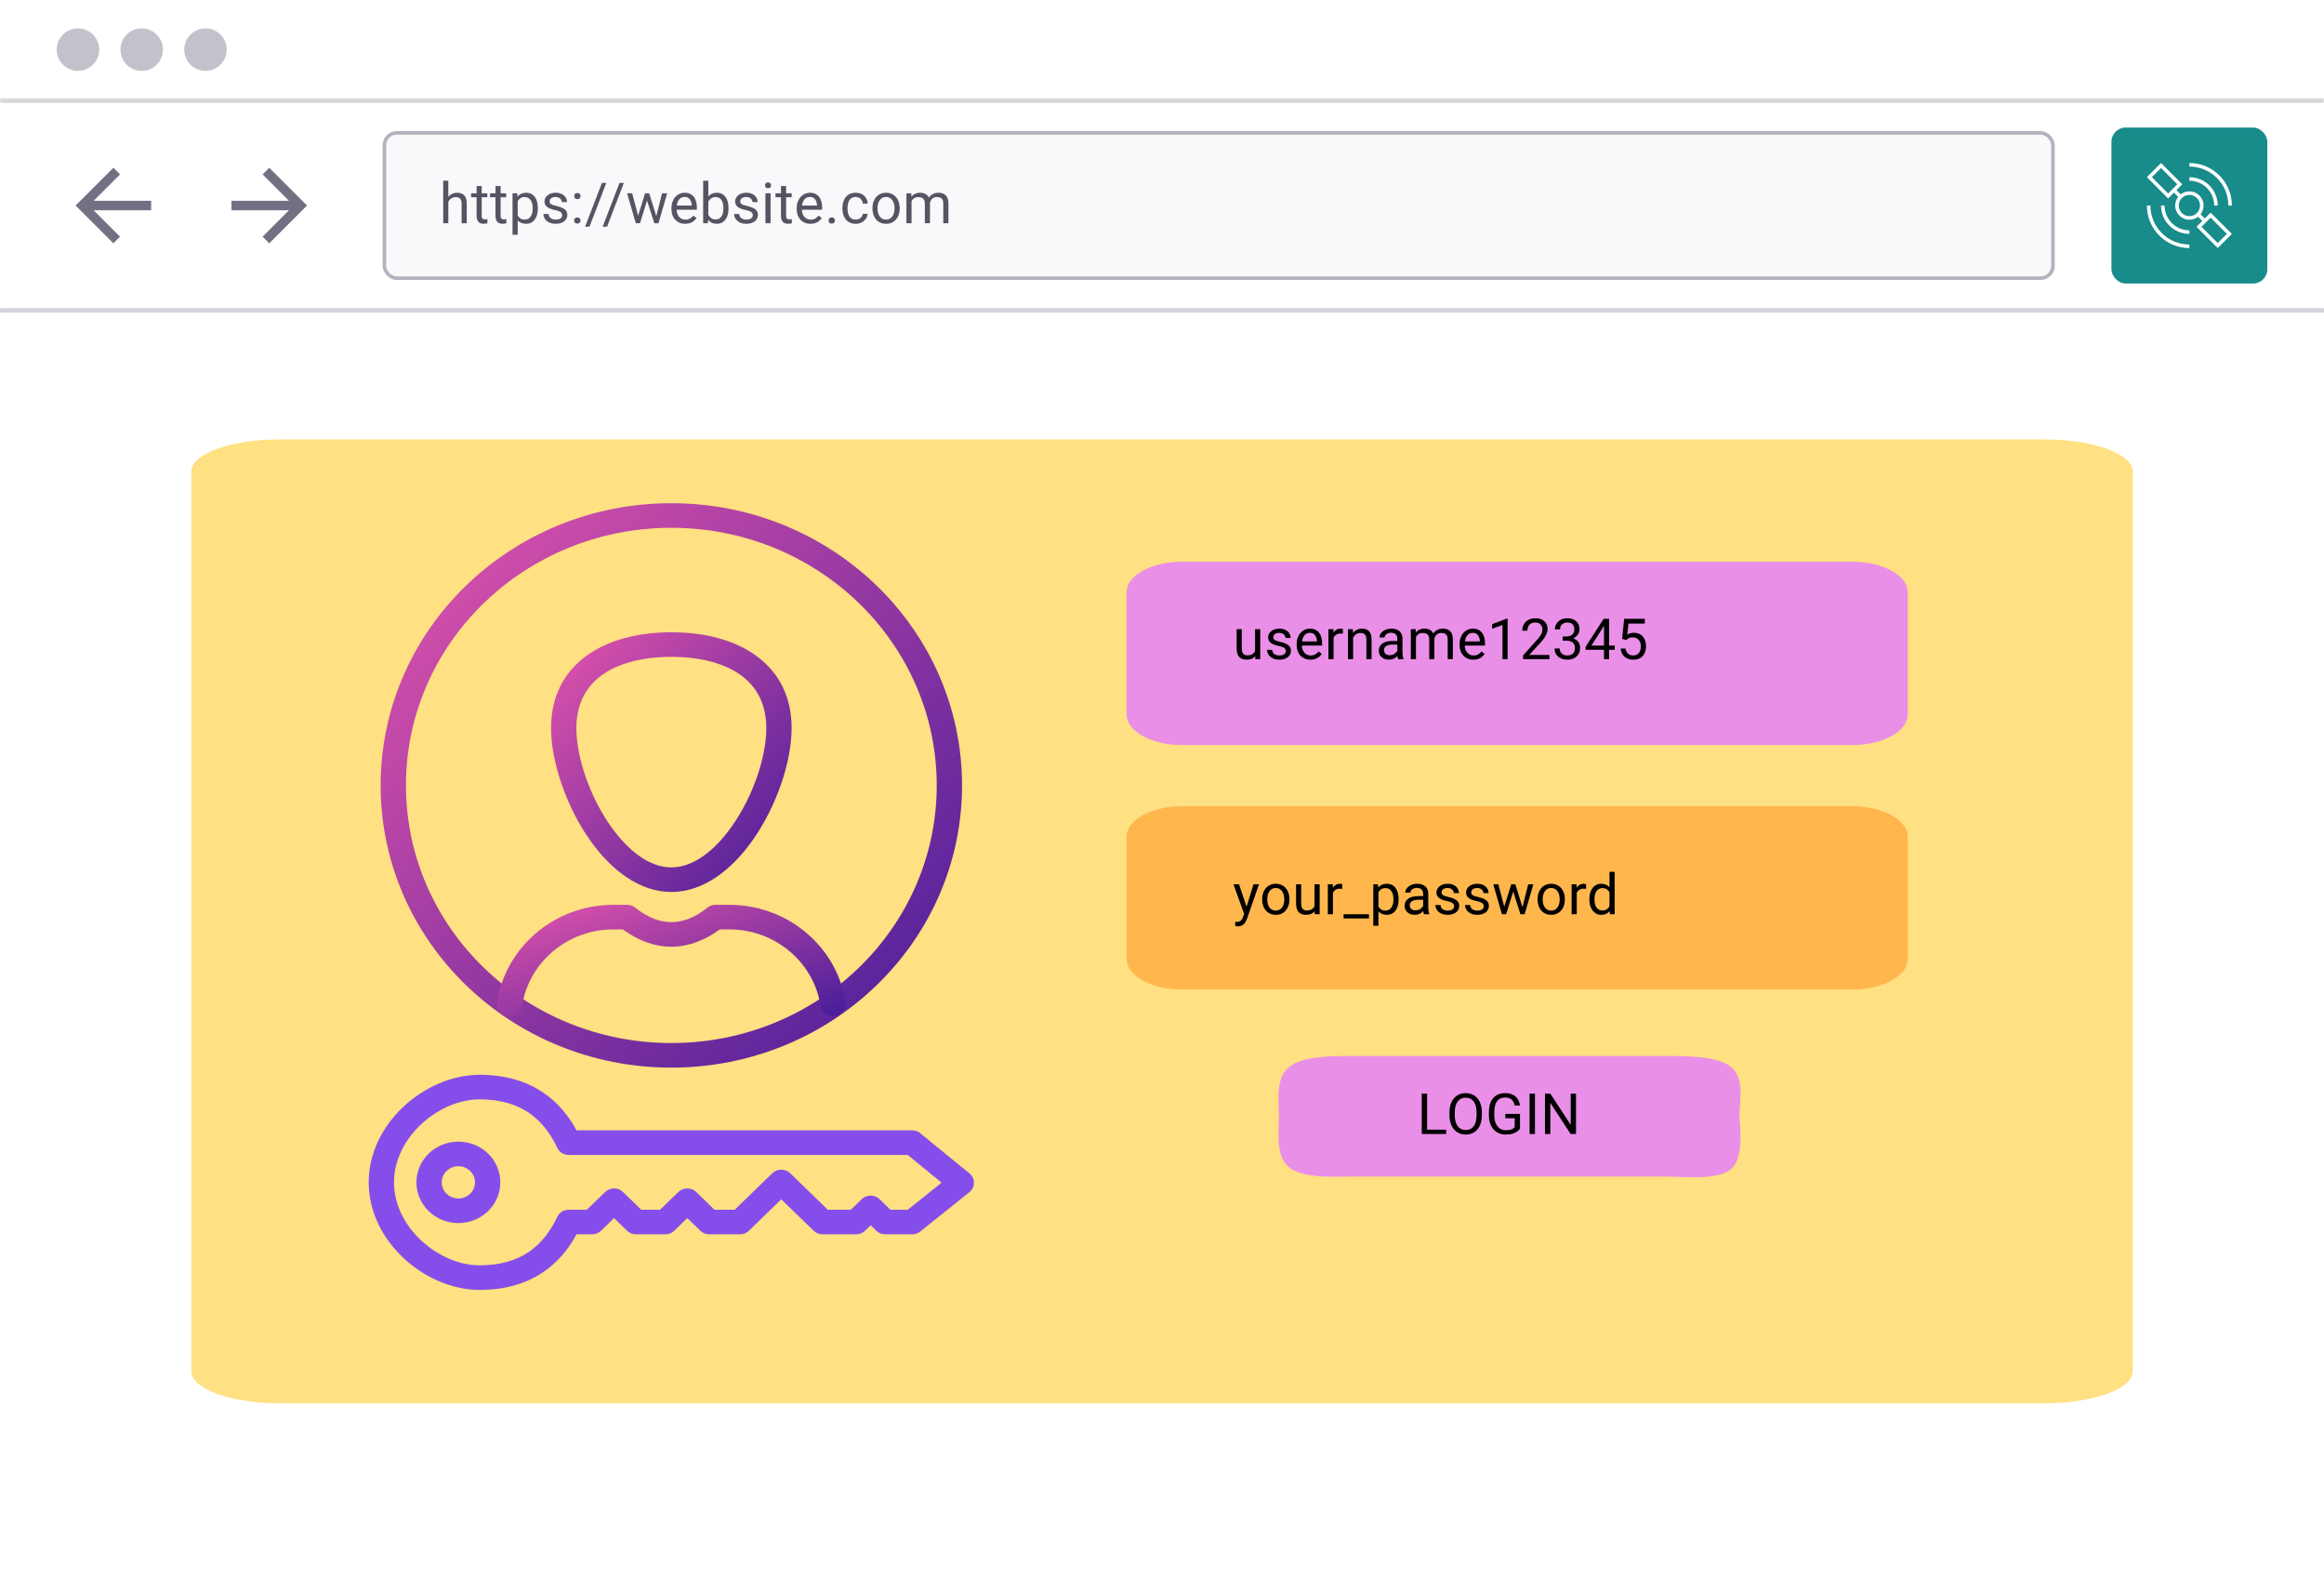<svg width="656" height="449" viewBox="0 0 656 449" fill="none" xmlns="http://www.w3.org/2000/svg">
<rect x="0" y="0" width="656" height="449" fill="#333333" stroke="none"/>
<rect y="88" width="656" height="361" fill="white"/>
<rect width="656" height="28" fill="white"/>
<circle cx="22" cy="14" r="6" fill="#C3C2CB"/>
<circle cx="40" cy="14" r="6" fill="#C3C2CB"/>
<circle cx="58" cy="14" r="6" fill="#C3C2CB"/>
<mask id="path-5-inside-1_4323_283" fill="white">
<path d="M0 28H656V88H0V28Z"/>
</mask>
<path d="M0 28H656V88H0V28Z" fill="white"/>
<path d="M0 28V29H656V28V27H0V28ZM656 88V87H0V88V89H656V88Z" fill="#D3D3D9" mask="url(#path-5-inside-1_4323_283)"/>
<path d="M42.667 56.667H26.44L33.893 49.213L32 47.333L21.333 58L32 68.667L33.88 66.787L26.44 59.333H42.667V56.667Z" fill="#727184"/>
<path d="M76 47.333L74.12 49.213L81.56 56.667H65.333V59.333H81.56L74.12 66.787L76 68.667L86.667 58L76 47.333Z" fill="#727184"/>
<rect x="108.5" y="37.5" width="471" height="41" rx="3.5" fill="#F9F8FA"/>
<rect x="108.5" y="37.5" width="471" height="41" rx="3.5" stroke="#B3B2BD"/>
<path d="M126.547 51V63H125.102V51H126.547ZM126.203 58.453L125.602 58.43C125.607 57.852 125.693 57.318 125.859 56.828C126.026 56.333 126.26 55.904 126.562 55.539C126.865 55.175 127.224 54.893 127.641 54.695C128.062 54.492 128.529 54.391 129.039 54.391C129.456 54.391 129.831 54.448 130.164 54.562C130.497 54.672 130.781 54.849 131.016 55.094C131.255 55.339 131.438 55.656 131.562 56.047C131.688 56.432 131.75 56.904 131.75 57.461V63H130.297V57.445C130.297 57.003 130.232 56.648 130.102 56.383C129.971 56.112 129.781 55.917 129.531 55.797C129.281 55.672 128.974 55.609 128.609 55.609C128.25 55.609 127.922 55.685 127.625 55.836C127.333 55.987 127.081 56.195 126.867 56.461C126.659 56.727 126.495 57.031 126.375 57.375C126.26 57.714 126.203 58.073 126.203 58.453ZM137.553 54.547V55.656H132.983V54.547H137.553ZM134.53 52.492H135.975V60.906C135.975 61.193 136.019 61.409 136.108 61.555C136.196 61.7 136.311 61.797 136.452 61.844C136.592 61.891 136.743 61.914 136.905 61.914C137.024 61.914 137.149 61.904 137.28 61.883C137.415 61.857 137.517 61.836 137.584 61.82L137.592 63C137.478 63.036 137.327 63.07 137.139 63.102C136.957 63.138 136.735 63.156 136.475 63.156C136.121 63.156 135.795 63.086 135.498 62.945C135.202 62.805 134.965 62.57 134.788 62.242C134.616 61.909 134.53 61.461 134.53 60.898V52.492ZM142.887 54.547V55.656H138.317V54.547H142.887ZM139.864 52.492H141.309V60.906C141.309 61.193 141.354 61.409 141.442 61.555C141.531 61.7 141.645 61.797 141.786 61.844C141.927 61.891 142.078 61.914 142.239 61.914C142.359 61.914 142.484 61.904 142.614 61.883C142.749 61.857 142.851 61.836 142.919 61.82L142.927 63C142.812 63.036 142.661 63.07 142.473 63.102C142.291 63.138 142.07 63.156 141.809 63.156C141.455 63.156 141.13 63.086 140.833 62.945C140.536 62.805 140.299 62.57 140.122 62.242C139.95 61.909 139.864 61.461 139.864 60.898V52.492ZM146.128 56.172V66.25H144.675V54.547H146.003L146.128 56.172ZM151.823 58.703V58.867C151.823 59.482 151.751 60.052 151.605 60.578C151.459 61.099 151.245 61.552 150.964 61.938C150.688 62.323 150.347 62.622 149.941 62.836C149.534 63.05 149.068 63.156 148.542 63.156C148.006 63.156 147.532 63.068 147.12 62.891C146.709 62.714 146.36 62.456 146.073 62.117C145.787 61.779 145.558 61.372 145.386 60.898C145.219 60.425 145.105 59.891 145.042 59.297V58.422C145.105 57.797 145.222 57.237 145.394 56.742C145.566 56.247 145.792 55.825 146.073 55.477C146.36 55.122 146.706 54.854 147.112 54.672C147.519 54.484 147.987 54.391 148.519 54.391C149.05 54.391 149.521 54.495 149.933 54.703C150.344 54.906 150.691 55.198 150.972 55.578C151.253 55.958 151.464 56.414 151.605 56.945C151.751 57.471 151.823 58.057 151.823 58.703ZM150.37 58.867V58.703C150.37 58.281 150.326 57.885 150.237 57.516C150.149 57.141 150.011 56.812 149.823 56.531C149.641 56.245 149.407 56.021 149.12 55.859C148.834 55.693 148.493 55.609 148.097 55.609C147.732 55.609 147.415 55.672 147.144 55.797C146.878 55.922 146.652 56.091 146.464 56.305C146.277 56.513 146.123 56.753 146.003 57.023C145.889 57.289 145.803 57.565 145.745 57.852V59.875C145.849 60.24 145.995 60.583 146.183 60.906C146.37 61.224 146.62 61.482 146.933 61.68C147.245 61.872 147.639 61.969 148.112 61.969C148.503 61.969 148.839 61.888 149.12 61.727C149.407 61.56 149.641 61.333 149.823 61.047C150.011 60.76 150.149 60.432 150.237 60.062C150.326 59.688 150.37 59.289 150.37 58.867ZM158.689 60.758C158.689 60.55 158.642 60.357 158.548 60.18C158.46 59.997 158.275 59.833 157.994 59.688C157.718 59.536 157.301 59.406 156.744 59.297C156.275 59.198 155.851 59.081 155.47 58.945C155.095 58.81 154.775 58.646 154.509 58.453C154.249 58.26 154.048 58.034 153.908 57.773C153.767 57.513 153.697 57.208 153.697 56.859C153.697 56.526 153.77 56.211 153.916 55.914C154.067 55.617 154.278 55.354 154.548 55.125C154.824 54.896 155.155 54.716 155.541 54.586C155.926 54.456 156.356 54.391 156.83 54.391C157.507 54.391 158.085 54.51 158.564 54.75C159.043 54.99 159.41 55.31 159.666 55.711C159.921 56.107 160.048 56.547 160.048 57.031H158.603C158.603 56.797 158.533 56.57 158.392 56.352C158.257 56.128 158.056 55.943 157.791 55.797C157.53 55.651 157.21 55.578 156.83 55.578C156.429 55.578 156.103 55.641 155.853 55.766C155.608 55.885 155.429 56.039 155.314 56.227C155.205 56.414 155.15 56.612 155.15 56.82C155.15 56.977 155.176 57.117 155.228 57.242C155.285 57.362 155.384 57.474 155.525 57.578C155.666 57.677 155.864 57.771 156.119 57.859C156.374 57.948 156.699 58.036 157.095 58.125C157.788 58.281 158.358 58.469 158.806 58.688C159.254 58.906 159.587 59.175 159.806 59.492C160.025 59.81 160.134 60.195 160.134 60.648C160.134 61.018 160.056 61.357 159.9 61.664C159.749 61.971 159.528 62.237 159.236 62.461C158.949 62.68 158.606 62.852 158.205 62.977C157.809 63.096 157.364 63.156 156.869 63.156C156.124 63.156 155.494 63.023 154.978 62.758C154.462 62.492 154.072 62.148 153.806 61.727C153.541 61.305 153.408 60.859 153.408 60.391H154.861C154.882 60.786 154.996 61.102 155.205 61.336C155.413 61.565 155.668 61.729 155.97 61.828C156.272 61.922 156.572 61.969 156.869 61.969C157.265 61.969 157.595 61.917 157.861 61.812C158.132 61.708 158.337 61.565 158.478 61.383C158.619 61.2 158.689 60.992 158.689 60.758ZM162.07 62.234C162.07 61.99 162.146 61.784 162.297 61.617C162.453 61.445 162.677 61.359 162.969 61.359C163.26 61.359 163.482 61.445 163.633 61.617C163.789 61.784 163.867 61.99 163.867 62.234C163.867 62.474 163.789 62.677 163.633 62.844C163.482 63.01 163.26 63.094 162.969 63.094C162.677 63.094 162.453 63.01 162.297 62.844C162.146 62.677 162.07 62.474 162.07 62.234ZM162.078 55.336C162.078 55.091 162.154 54.885 162.305 54.719C162.461 54.547 162.685 54.461 162.977 54.461C163.268 54.461 163.49 54.547 163.641 54.719C163.797 54.885 163.875 55.091 163.875 55.336C163.875 55.575 163.797 55.779 163.641 55.945C163.49 56.112 163.268 56.195 162.977 56.195C162.685 56.195 162.461 56.112 162.305 55.945C162.154 55.779 162.078 55.575 162.078 55.336ZM171.139 51.625L166.397 63.977H165.155L169.905 51.625H171.139ZM176.098 51.625L171.356 63.977H170.114L174.864 51.625H176.098ZM179.917 61.5L182.089 54.547H183.042L182.855 55.93L180.644 63H179.714L179.917 61.5ZM178.456 54.547L180.308 61.578L180.441 63H179.464L177.011 54.547H178.456ZM185.12 61.523L186.886 54.547H188.323L185.87 63H184.902L185.12 61.523ZM183.253 54.547L185.378 61.383L185.62 63H184.698L182.425 55.914L182.237 54.547H183.253ZM193.416 63.156C192.827 63.156 192.293 63.057 191.814 62.859C191.34 62.656 190.931 62.372 190.588 62.008C190.249 61.643 189.989 61.211 189.806 60.711C189.624 60.211 189.533 59.664 189.533 59.07V58.742C189.533 58.055 189.634 57.443 189.838 56.906C190.041 56.365 190.317 55.906 190.666 55.531C191.015 55.156 191.41 54.872 191.853 54.68C192.296 54.487 192.754 54.391 193.228 54.391C193.832 54.391 194.353 54.495 194.791 54.703C195.233 54.911 195.595 55.203 195.877 55.578C196.158 55.948 196.366 56.385 196.502 56.891C196.637 57.391 196.705 57.938 196.705 58.531V59.18H190.392V58H195.259V57.891C195.239 57.516 195.16 57.151 195.025 56.797C194.895 56.443 194.686 56.151 194.4 55.922C194.114 55.693 193.723 55.578 193.228 55.578C192.9 55.578 192.598 55.648 192.322 55.789C192.046 55.925 191.809 56.128 191.611 56.398C191.413 56.669 191.259 57 191.15 57.391C191.041 57.781 190.986 58.232 190.986 58.742V59.07C190.986 59.471 191.041 59.849 191.15 60.203C191.265 60.552 191.429 60.859 191.642 61.125C191.861 61.391 192.124 61.599 192.431 61.75C192.744 61.901 193.098 61.977 193.494 61.977C194.004 61.977 194.436 61.872 194.791 61.664C195.145 61.456 195.455 61.177 195.72 60.828L196.595 61.523C196.413 61.8 196.181 62.062 195.9 62.312C195.619 62.562 195.272 62.766 194.861 62.922C194.455 63.078 193.973 63.156 193.416 63.156ZM198.484 51H199.938V61.359L199.812 63H198.484V51ZM205.648 58.703V58.867C205.648 59.482 205.576 60.052 205.43 60.578C205.284 61.099 205.07 61.552 204.789 61.938C204.508 62.323 204.164 62.622 203.758 62.836C203.352 63.05 202.885 63.156 202.359 63.156C201.823 63.156 201.352 63.065 200.945 62.883C200.544 62.695 200.206 62.427 199.93 62.078C199.654 61.729 199.432 61.307 199.266 60.812C199.104 60.318 198.992 59.76 198.93 59.141V58.422C198.992 57.797 199.104 57.237 199.266 56.742C199.432 56.247 199.654 55.825 199.93 55.477C200.206 55.122 200.544 54.854 200.945 54.672C201.346 54.484 201.812 54.391 202.344 54.391C202.875 54.391 203.346 54.495 203.758 54.703C204.169 54.906 204.513 55.198 204.789 55.578C205.07 55.958 205.284 56.414 205.43 56.945C205.576 57.471 205.648 58.057 205.648 58.703ZM204.195 58.867V58.703C204.195 58.281 204.156 57.885 204.078 57.516C204 57.141 203.875 56.812 203.703 56.531C203.531 56.245 203.305 56.021 203.023 55.859C202.742 55.693 202.396 55.609 201.984 55.609C201.62 55.609 201.302 55.672 201.031 55.797C200.766 55.922 200.539 56.091 200.352 56.305C200.164 56.513 200.01 56.753 199.891 57.023C199.776 57.289 199.69 57.565 199.633 57.852V59.734C199.716 60.099 199.852 60.45 200.039 60.789C200.232 61.122 200.487 61.396 200.805 61.609C201.128 61.823 201.526 61.93 202 61.93C202.391 61.93 202.724 61.852 203 61.695C203.281 61.534 203.508 61.312 203.68 61.031C203.857 60.75 203.987 60.425 204.07 60.055C204.154 59.685 204.195 59.289 204.195 58.867ZM212.498 60.758C212.498 60.55 212.452 60.357 212.358 60.18C212.269 59.997 212.084 59.833 211.803 59.688C211.527 59.536 211.11 59.406 210.553 59.297C210.084 59.198 209.66 59.081 209.28 58.945C208.905 58.81 208.584 58.646 208.319 58.453C208.058 58.26 207.858 58.034 207.717 57.773C207.577 57.513 207.506 57.208 207.506 56.859C207.506 56.526 207.579 56.211 207.725 55.914C207.876 55.617 208.087 55.354 208.358 55.125C208.634 54.896 208.965 54.716 209.35 54.586C209.735 54.456 210.165 54.391 210.639 54.391C211.316 54.391 211.894 54.51 212.373 54.75C212.853 54.99 213.22 55.31 213.475 55.711C213.73 56.107 213.858 56.547 213.858 57.031H212.412C212.412 56.797 212.342 56.57 212.202 56.352C212.066 56.128 211.866 55.943 211.6 55.797C211.34 55.651 211.019 55.578 210.639 55.578C210.238 55.578 209.912 55.641 209.662 55.766C209.418 55.885 209.238 56.039 209.123 56.227C209.014 56.414 208.959 56.612 208.959 56.82C208.959 56.977 208.985 57.117 209.037 57.242C209.095 57.362 209.194 57.474 209.334 57.578C209.475 57.677 209.673 57.771 209.928 57.859C210.183 57.948 210.509 58.036 210.905 58.125C211.597 58.281 212.168 58.469 212.616 58.688C213.064 58.906 213.397 59.175 213.616 59.492C213.834 59.81 213.944 60.195 213.944 60.648C213.944 61.018 213.866 61.357 213.709 61.664C213.558 61.971 213.337 62.237 213.045 62.461C212.759 62.68 212.415 62.852 212.014 62.977C211.618 63.096 211.173 63.156 210.678 63.156C209.933 63.156 209.303 63.023 208.787 62.758C208.272 62.492 207.881 62.148 207.616 61.727C207.35 61.305 207.217 60.859 207.217 60.391H208.67C208.691 60.786 208.806 61.102 209.014 61.336C209.222 61.565 209.478 61.729 209.78 61.828C210.082 61.922 210.381 61.969 210.678 61.969C211.074 61.969 211.405 61.917 211.67 61.812C211.941 61.708 212.147 61.565 212.287 61.383C212.428 61.2 212.498 60.992 212.498 60.758ZM217.512 54.547V63H216.059V54.547H217.512ZM215.95 52.305C215.95 52.07 216.02 51.872 216.161 51.711C216.307 51.55 216.52 51.469 216.802 51.469C217.078 51.469 217.289 51.55 217.434 51.711C217.585 51.872 217.661 52.07 217.661 52.305C217.661 52.529 217.585 52.721 217.434 52.883C217.289 53.039 217.078 53.117 216.802 53.117C216.52 53.117 216.307 53.039 216.161 52.883C216.02 52.721 215.95 52.529 215.95 52.305ZM223.472 54.547V55.656H218.902V54.547H223.472ZM220.448 52.492H221.894V60.906C221.894 61.193 221.938 61.409 222.027 61.555C222.115 61.7 222.23 61.797 222.37 61.844C222.511 61.891 222.662 61.914 222.823 61.914C222.943 61.914 223.068 61.904 223.198 61.883C223.334 61.857 223.435 61.836 223.503 61.82L223.511 63C223.396 63.036 223.245 63.07 223.058 63.102C222.876 63.138 222.654 63.156 222.394 63.156C222.04 63.156 221.714 63.086 221.417 62.945C221.12 62.805 220.883 62.57 220.706 62.242C220.534 61.909 220.448 61.461 220.448 60.898V52.492ZM228.775 63.156C228.186 63.156 227.653 63.057 227.173 62.859C226.699 62.656 226.291 62.372 225.947 62.008C225.608 61.643 225.348 61.211 225.166 60.711C224.983 60.211 224.892 59.664 224.892 59.07V58.742C224.892 58.055 224.994 57.443 225.197 56.906C225.4 56.365 225.676 55.906 226.025 55.531C226.374 55.156 226.77 54.872 227.213 54.68C227.655 54.487 228.114 54.391 228.588 54.391C229.192 54.391 229.713 54.495 230.15 54.703C230.593 54.911 230.955 55.203 231.236 55.578C231.517 55.948 231.726 56.385 231.861 56.891C231.996 57.391 232.064 57.938 232.064 58.531V59.18H225.752V58H230.619V57.891C230.598 57.516 230.52 57.151 230.384 56.797C230.254 56.443 230.046 56.151 229.759 55.922C229.473 55.693 229.082 55.578 228.588 55.578C228.259 55.578 227.957 55.648 227.681 55.789C227.405 55.925 227.168 56.128 226.97 56.398C226.772 56.669 226.619 57 226.509 57.391C226.4 57.781 226.345 58.232 226.345 58.742V59.07C226.345 59.471 226.4 59.849 226.509 60.203C226.624 60.552 226.788 60.859 227.002 61.125C227.22 61.391 227.483 61.599 227.791 61.75C228.103 61.901 228.457 61.977 228.853 61.977C229.364 61.977 229.796 61.872 230.15 61.664C230.504 61.456 230.814 61.177 231.08 60.828L231.955 61.523C231.772 61.8 231.541 62.062 231.259 62.312C230.978 62.562 230.632 62.766 230.22 62.922C229.814 63.078 229.332 63.156 228.775 63.156ZM233.875 62.234C233.875 61.99 233.951 61.784 234.102 61.617C234.258 61.445 234.482 61.359 234.773 61.359C235.065 61.359 235.286 61.445 235.438 61.617C235.594 61.784 235.672 61.99 235.672 62.234C235.672 62.474 235.594 62.677 235.438 62.844C235.286 63.01 235.065 63.094 234.773 63.094C234.482 63.094 234.258 63.01 234.102 62.844C233.951 62.677 233.875 62.474 233.875 62.234ZM241.553 61.969C241.897 61.969 242.215 61.898 242.506 61.758C242.798 61.617 243.037 61.425 243.225 61.18C243.412 60.93 243.519 60.646 243.545 60.328H244.92C244.894 60.828 244.725 61.294 244.412 61.727C244.105 62.154 243.702 62.5 243.202 62.766C242.702 63.026 242.152 63.156 241.553 63.156C240.918 63.156 240.363 63.044 239.889 62.82C239.42 62.596 239.03 62.289 238.717 61.898C238.41 61.508 238.178 61.06 238.022 60.555C237.871 60.044 237.795 59.505 237.795 58.938V58.609C237.795 58.042 237.871 57.505 238.022 57C238.178 56.49 238.41 56.039 238.717 55.648C239.03 55.258 239.42 54.95 239.889 54.727C240.363 54.503 240.918 54.391 241.553 54.391C242.215 54.391 242.793 54.526 243.287 54.797C243.782 55.062 244.17 55.427 244.452 55.891C244.738 56.349 244.894 56.87 244.92 57.453H243.545C243.519 57.104 243.42 56.789 243.248 56.508C243.082 56.227 242.853 56.003 242.561 55.836C242.274 55.664 241.939 55.578 241.553 55.578C241.11 55.578 240.738 55.667 240.436 55.844C240.139 56.016 239.902 56.25 239.725 56.547C239.553 56.839 239.428 57.164 239.35 57.523C239.277 57.878 239.241 58.24 239.241 58.609V58.938C239.241 59.307 239.277 59.672 239.35 60.031C239.423 60.391 239.545 60.716 239.717 61.008C239.894 61.3 240.131 61.534 240.428 61.711C240.73 61.883 241.105 61.969 241.553 61.969ZM246.262 58.867V58.688C246.262 58.078 246.351 57.513 246.528 56.992C246.705 56.466 246.96 56.01 247.294 55.625C247.627 55.234 248.031 54.932 248.505 54.719C248.979 54.5 249.51 54.391 250.098 54.391C250.692 54.391 251.226 54.5 251.7 54.719C252.179 54.932 252.585 55.234 252.919 55.625C253.257 56.01 253.515 56.466 253.692 56.992C253.869 57.513 253.958 58.078 253.958 58.688V58.867C253.958 59.477 253.869 60.042 253.692 60.562C253.515 61.083 253.257 61.539 252.919 61.93C252.585 62.315 252.182 62.617 251.708 62.836C251.239 63.05 250.708 63.156 250.114 63.156C249.52 63.156 248.986 63.05 248.512 62.836C248.039 62.617 247.632 62.315 247.294 61.93C246.96 61.539 246.705 61.083 246.528 60.562C246.351 60.042 246.262 59.477 246.262 58.867ZM247.708 58.688V58.867C247.708 59.289 247.757 59.688 247.856 60.062C247.955 60.432 248.104 60.76 248.302 61.047C248.505 61.333 248.757 61.56 249.059 61.727C249.361 61.888 249.713 61.969 250.114 61.969C250.51 61.969 250.856 61.888 251.153 61.727C251.455 61.56 251.705 61.333 251.903 61.047C252.101 60.76 252.249 60.432 252.348 60.062C252.453 59.688 252.505 59.289 252.505 58.867V58.688C252.505 58.271 252.453 57.878 252.348 57.508C252.249 57.133 252.098 56.802 251.895 56.516C251.697 56.224 251.447 55.995 251.145 55.828C250.848 55.661 250.499 55.578 250.098 55.578C249.703 55.578 249.354 55.661 249.052 55.828C248.755 55.995 248.505 56.224 248.302 56.516C248.104 56.802 247.955 57.133 247.856 57.508C247.757 57.878 247.708 58.271 247.708 58.688ZM257.308 56.227V63H255.855V54.547H257.23L257.308 56.227ZM257.011 58.453L256.339 58.43C256.344 57.852 256.42 57.318 256.566 56.828C256.711 56.333 256.928 55.904 257.214 55.539C257.501 55.175 257.857 54.893 258.284 54.695C258.711 54.492 259.206 54.391 259.769 54.391C260.165 54.391 260.529 54.448 260.863 54.562C261.196 54.672 261.485 54.846 261.73 55.086C261.974 55.325 262.165 55.633 262.3 56.008C262.435 56.383 262.503 56.836 262.503 57.367V63H261.058V57.438C261.058 56.995 260.982 56.641 260.831 56.375C260.685 56.109 260.477 55.917 260.206 55.797C259.935 55.672 259.618 55.609 259.253 55.609C258.826 55.609 258.469 55.685 258.183 55.836C257.896 55.987 257.667 56.195 257.495 56.461C257.323 56.727 257.198 57.031 257.12 57.375C257.047 57.714 257.011 58.073 257.011 58.453ZM262.488 57.656L261.519 57.953C261.524 57.49 261.599 57.044 261.745 56.617C261.896 56.19 262.113 55.81 262.394 55.477C262.68 55.143 263.032 54.88 263.448 54.688C263.865 54.49 264.342 54.391 264.878 54.391C265.331 54.391 265.732 54.45 266.081 54.57C266.435 54.69 266.732 54.875 266.972 55.125C267.217 55.37 267.402 55.685 267.527 56.07C267.652 56.456 267.714 56.914 267.714 57.445V63H266.261V57.43C266.261 56.956 266.185 56.589 266.034 56.328C265.889 56.062 265.68 55.878 265.409 55.773C265.144 55.664 264.826 55.609 264.456 55.609C264.139 55.609 263.857 55.664 263.613 55.773C263.368 55.883 263.162 56.034 262.995 56.227C262.829 56.414 262.701 56.63 262.613 56.875C262.529 57.12 262.488 57.38 262.488 57.656Z" fill="#555463"/>
<rect x="596" y="36" width="44" height="44" rx="4" fill="#188B8B"/>
<path d="M630 58C630 51.373 624.627 46 618 46V47C624.075 47 629 51.925 629 58H630Z" fill="white"/>
<path d="M626 58C626 53.582 622.418 50 618 50V51C621.866 51 625 54.134 625 58H626Z" fill="white"/>
<path d="M618 65C614.134 65 611 61.866 611 58H610C610 62.418 613.582 66 618 66V65Z" fill="white"/>
<path d="M607 58C607 64.075 611.925 69 618 69V70C611.373 70 606 64.627 606 58H607Z" fill="white"/>
<path fill-rule="evenodd" clip-rule="evenodd" d="M606 50L610 46L616 52L614.354 53.646L615.547 54.84C616.225 54.313 617.076 54 618 54C620.209 54 622 55.791 622 58C622 58.924 621.686 59.776 621.16 60.453L622.354 61.646L624 60L630 66L626 70L620 64L621.646 62.354L620.453 61.16C619.775 61.687 618.924 62 618 62C615.791 62 614 60.209 614 58C614 57.076 614.314 56.224 614.84 55.547L613.646 54.354L612 56L606 50ZM612 54.586L614.586 52L610 47.414L607.414 50L612 54.586ZM620.445 59.738C620.795 59.248 621 58.648 621 58C621 56.343 619.657 55 618 55C617.352 55 616.752 55.205 616.262 55.555C615.988 55.749 615.749 55.989 615.555 56.262C615.205 56.752 615 57.352 615 58C615 59.657 616.343 61 618 61C618.648 61 619.248 60.795 619.738 60.445C620.012 60.251 620.251 60.011 620.445 59.738ZM628.586 66L626 68.586L621.414 64L624 61.414L628.586 66Z" fill="white"/>
<line y1="87.5" x2="656" y2="87.5" stroke="#D3D3D9"/>
<path d="M577.091 124H78.909C65.152 124 54 128.059 54 133.067V386.933C54 391.941 65.152 396 78.909 396H577.091C590.848 396 602 391.941 602 386.933V133.067C602 128.059 590.848 124 577.091 124Z" fill="#FFE082"/>
<path d="M522.75 158.5H333.75C325.052 158.5 318 162.362 318 167.125V201.625C318 206.388 325.052 210.25 333.75 210.25H522.75C531.448 210.25 538.5 206.388 538.5 201.625V167.125C538.5 162.362 531.448 158.5 522.75 158.5Z" fill="#EA8FE7"/>
<path d="M522.75 227.5H333.75C325.052 227.5 318 231.362 318 236.125V270.625C318 275.388 325.052 279.25 333.75 279.25H522.75C531.448 279.25 538.5 275.388 538.5 270.625V236.125C538.5 231.362 531.448 227.5 522.75 227.5Z" fill="#FFB74D"/>
<path d="M469.333 332H382.667C376.92 332 368.063 332.688 364 329.5C359.937 326.312 361 319.509 361 315C361 310.491 359.937 304.188 364 301C368.063 297.812 376.92 298 382.667 298H469.333C475.08 298 484.437 297.812 488.5 301C492.563 304.188 491 310.491 491 315C491 317 492.563 326.812 488.5 330C484.437 333.188 475.08 332 469.333 332Z" fill="#EA8FE7"/>
<g clip-path="url(#clip0_4323_283)">
<path d="M189.5 142C212.159 142 232.674 150.914 247.524 165.325C262.373 179.736 271.558 199.646 271.558 221.636C271.558 243.627 262.373 263.537 247.524 277.948C232.674 292.359 212.159 301.273 189.5 301.273C166.841 301.273 146.326 292.359 131.476 277.948C116.627 263.537 107.442 243.627 107.442 221.636C107.442 199.646 116.627 179.736 131.476 165.325C146.326 150.914 166.841 142 189.5 142ZM242.469 170.23C228.914 157.075 210.186 148.937 189.5 148.937C168.814 148.937 150.086 157.074 136.531 170.23C122.975 183.386 114.59 201.561 114.59 221.636C114.59 241.712 122.975 259.887 136.531 273.043C150.086 286.199 168.814 294.336 189.5 294.336C210.186 294.336 228.914 286.199 242.469 273.043C256.025 259.887 264.41 241.712 264.41 221.636C264.41 201.561 256.025 183.386 242.469 170.23Z" fill="url(#paint0_linear_4323_283)"/>
<path d="M140.301 283.052C140.032 284.946 141.394 286.693 143.345 286.955C145.296 287.217 147.096 285.894 147.366 284.001C148.243 277.854 151.443 272.392 156.072 268.477C160.633 264.621 166.583 262.278 173.068 262.278H175.838C177.766 263.691 179.794 264.843 181.904 265.67C184.351 266.628 186.892 267.155 189.5 267.155C192.108 267.155 194.649 266.628 197.096 265.669C199.206 264.843 201.234 263.691 203.162 262.278H205.932C212.359 262.278 218.262 264.581 222.807 268.378C227.424 272.234 230.639 277.624 231.584 283.704C231.877 285.597 233.696 286.902 235.647 286.617C237.597 286.333 238.941 284.568 238.648 282.674C237.441 274.905 233.346 268.029 227.47 263.121C221.673 258.277 214.14 255.341 205.933 255.341H201.955H201.946C201.148 255.341 200.345 255.598 199.679 256.128L201.946 258.81L199.685 256.14C198.007 257.476 196.251 258.539 194.443 259.247C192.845 259.873 191.191 260.217 189.5 260.217C187.809 260.217 186.155 259.873 184.557 259.247C182.827 258.57 181.145 257.567 179.534 256.312C178.891 255.711 178.017 255.341 177.054 255.341H173.068C164.79 255.341 157.198 258.329 151.381 263.247C145.494 268.225 141.423 275.193 140.301 283.052Z" fill="url(#paint1_linear_4323_283)"/>
<path d="M189.5 178.421C199.115 178.421 207.862 180.699 214.091 185.532C219.904 190.043 223.453 196.625 223.453 205.465C223.453 214.96 219.166 227.65 212.383 237.201C206.429 245.585 198.464 251.707 189.5 251.707C180.536 251.707 172.571 245.585 166.617 237.201C159.834 227.651 155.547 214.961 155.547 205.465C155.547 196.625 159.096 190.043 164.909 185.532C171.137 180.699 179.885 178.421 189.5 178.421ZM209.651 190.925C204.775 187.141 197.588 185.359 189.5 185.359C181.412 185.359 174.224 187.141 169.348 190.925C165.218 194.131 162.695 198.922 162.695 205.465C162.695 213.714 166.485 224.829 172.481 233.272C177.2 239.917 183.192 244.769 189.5 244.769C195.808 244.769 201.799 239.917 206.519 233.272C212.515 224.829 216.304 213.714 216.304 205.465C216.304 198.922 213.782 194.131 209.651 190.925Z" fill="url(#paint2_linear_4323_283)"/>
<path d="M135.347 303.297C142.748 303.297 148.624 305.133 153.302 308.291C157.333 311.011 160.402 314.681 162.742 318.979H257.503C258.503 318.979 259.407 319.378 260.056 320.02L273.643 331.121L271.353 333.763L273.655 331.109C275.165 332.343 275.358 334.531 274.087 335.997C273.875 336.241 273.636 336.45 273.377 336.622L259.769 347.516L259.777 347.526C259.107 348.062 258.295 348.322 257.49 348.318H249.877C248.883 348.318 247.983 347.924 247.335 347.288L245.766 345.764L244.181 347.302L244.181 347.302C243.483 347.98 242.569 348.318 241.654 348.318V348.318H232.195C231.2 348.318 230.3 347.924 229.652 347.288L220.529 338.434L211.391 347.302L211.391 347.302C210.693 347.98 209.778 348.318 208.864 348.318V348.318H200.205C199.21 348.318 198.311 347.924 197.663 347.288L194.001 343.734L190.324 347.302L187.797 344.85L190.324 347.303C189.626 347.98 188.711 348.318 187.797 348.318H187.796H179.538C178.544 348.318 177.644 347.924 176.996 347.288L173.334 343.734L169.657 347.302L167.13 344.85L169.657 347.303C168.959 347.98 168.045 348.318 167.13 348.318H167.13H162.741C160.402 352.616 157.333 356.286 153.302 359.006C148.624 362.164 142.748 364 135.347 364C127.543 364 119.422 360.38 113.444 354.578C107.856 349.155 104.073 341.794 104.073 333.648C104.073 325.503 107.856 318.142 113.444 312.719C119.422 306.917 127.543 303.297 135.347 303.297ZM149.225 313.982C145.715 311.612 141.185 310.234 135.347 310.234C129.437 310.234 123.187 313.073 118.498 317.624C114.159 321.835 111.221 327.48 111.221 333.648C111.221 339.817 114.159 345.462 118.498 349.673C123.187 354.224 129.437 357.063 135.347 357.063C141.185 357.063 145.715 355.685 149.225 353.315C152.688 350.979 155.256 347.637 157.172 343.671C157.669 342.335 158.987 341.381 160.534 341.381H165.65L170.794 336.389L170.807 336.376C172.203 335.022 174.466 335.022 175.862 336.376L175.861 336.376L181.018 341.381H186.317L191.461 336.389L191.474 336.376C192.869 335.022 195.132 335.022 196.528 336.376L196.528 336.376L201.685 341.381H207.384L217.983 331.095L218.002 331.076C219.398 329.721 221.661 329.721 223.057 331.076L223.056 331.076L233.675 341.381H240.174L243.226 338.419L243.239 338.407C244.634 337.052 246.897 337.052 248.293 338.407L248.293 338.407L251.358 341.381H256.24L265.793 333.734L256.225 325.916H160.596C159.221 325.938 157.896 325.185 157.286 323.895L160.534 322.447L157.295 323.884C155.366 319.805 152.762 316.369 149.225 313.982Z" fill="#854EEA"/>
<path d="M129.385 322.158C132.654 322.158 135.615 323.445 137.757 325.524C139.9 327.603 141.225 330.476 141.225 333.649C141.225 336.822 139.9 339.694 137.757 341.773C135.615 343.853 132.655 345.139 129.385 345.139C126.116 345.139 123.156 343.853 121.014 341.773C118.871 339.694 117.546 336.821 117.546 333.649C117.546 330.476 118.871 327.603 121.014 325.524C123.156 323.445 126.116 322.158 129.385 322.158ZM132.703 330.429C131.855 329.605 130.681 329.096 129.385 329.096C128.09 329.096 126.917 329.605 126.068 330.429C125.219 331.253 124.694 332.391 124.694 333.649C124.694 334.906 125.219 336.045 126.068 336.868C126.917 337.692 128.09 338.202 129.385 338.202C130.681 338.202 131.854 337.692 132.703 336.868C133.552 336.045 134.077 334.906 134.077 333.649C134.077 332.391 133.552 331.253 132.703 330.429Z" fill="#854EEA"/>
</g>
<path d="M354.273 184.047V177.547H355.727V186H354.344L354.273 184.047ZM354.547 182.266L355.148 182.25C355.148 182.812 355.089 183.333 354.969 183.812C354.854 184.286 354.667 184.698 354.406 185.047C354.146 185.396 353.805 185.669 353.383 185.867C352.961 186.06 352.448 186.156 351.844 186.156C351.432 186.156 351.055 186.096 350.711 185.977C350.372 185.857 350.081 185.672 349.836 185.422C349.591 185.172 349.401 184.846 349.266 184.445C349.135 184.044 349.07 183.562 349.07 183V177.547H350.516V183.016C350.516 183.396 350.557 183.711 350.641 183.961C350.729 184.206 350.846 184.401 350.992 184.547C351.143 184.688 351.31 184.786 351.492 184.844C351.68 184.901 351.872 184.93 352.07 184.93C352.685 184.93 353.172 184.812 353.531 184.578C353.891 184.339 354.148 184.018 354.305 183.617C354.466 183.211 354.547 182.76 354.547 182.266ZM362.952 183.758C362.952 183.549 362.905 183.357 362.811 183.18C362.722 182.997 362.538 182.833 362.256 182.688C361.98 182.536 361.564 182.406 361.006 182.297C360.538 182.198 360.113 182.081 359.733 181.945C359.358 181.81 359.038 181.646 358.772 181.453C358.511 181.26 358.311 181.034 358.17 180.773C358.03 180.513 357.959 180.208 357.959 179.859C357.959 179.526 358.032 179.211 358.178 178.914C358.329 178.617 358.54 178.354 358.811 178.125C359.087 177.896 359.418 177.716 359.803 177.586C360.189 177.456 360.618 177.391 361.092 177.391C361.769 177.391 362.347 177.51 362.827 177.75C363.306 177.99 363.673 178.31 363.928 178.711C364.183 179.107 364.311 179.547 364.311 180.031H362.866C362.866 179.797 362.795 179.57 362.655 179.352C362.519 179.128 362.319 178.943 362.053 178.797C361.793 178.651 361.472 178.578 361.092 178.578C360.691 178.578 360.366 178.641 360.116 178.766C359.871 178.885 359.691 179.039 359.577 179.227C359.467 179.414 359.413 179.612 359.413 179.82C359.413 179.977 359.439 180.117 359.491 180.242C359.548 180.362 359.647 180.474 359.788 180.578C359.928 180.677 360.126 180.771 360.381 180.859C360.636 180.948 360.962 181.036 361.358 181.125C362.051 181.281 362.621 181.469 363.069 181.688C363.517 181.906 363.85 182.174 364.069 182.492C364.288 182.81 364.397 183.195 364.397 183.648C364.397 184.018 364.319 184.357 364.163 184.664C364.011 184.971 363.79 185.237 363.498 185.461C363.212 185.68 362.868 185.852 362.467 185.977C362.071 186.096 361.626 186.156 361.131 186.156C360.386 186.156 359.756 186.023 359.241 185.758C358.725 185.492 358.334 185.148 358.069 184.727C357.803 184.305 357.67 183.859 357.67 183.391H359.123C359.144 183.786 359.259 184.102 359.467 184.336C359.676 184.565 359.931 184.729 360.233 184.828C360.535 184.922 360.834 184.969 361.131 184.969C361.527 184.969 361.858 184.917 362.123 184.812C362.394 184.708 362.6 184.565 362.741 184.383C362.881 184.201 362.952 183.992 362.952 183.758ZM369.903 186.156C369.315 186.156 368.781 186.057 368.302 185.859C367.828 185.656 367.419 185.372 367.075 185.008C366.736 184.643 366.476 184.211 366.294 183.711C366.111 183.211 366.02 182.664 366.02 182.07V181.742C366.02 181.055 366.122 180.443 366.325 179.906C366.528 179.365 366.804 178.906 367.153 178.531C367.502 178.156 367.898 177.872 368.341 177.68C368.783 177.487 369.242 177.391 369.716 177.391C370.32 177.391 370.841 177.495 371.278 177.703C371.721 177.911 372.083 178.203 372.364 178.578C372.645 178.948 372.854 179.385 372.989 179.891C373.124 180.391 373.192 180.938 373.192 181.531V182.18H366.88V181H371.747V180.891C371.726 180.516 371.648 180.151 371.513 179.797C371.382 179.443 371.174 179.151 370.888 178.922C370.601 178.693 370.21 178.578 369.716 178.578C369.388 178.578 369.085 178.648 368.809 178.789C368.533 178.924 368.296 179.128 368.098 179.398C367.901 179.669 367.747 180 367.638 180.391C367.528 180.781 367.473 181.232 367.473 181.742V182.07C367.473 182.471 367.528 182.849 367.638 183.203C367.752 183.552 367.916 183.859 368.13 184.125C368.348 184.391 368.611 184.599 368.919 184.75C369.231 184.901 369.585 184.977 369.981 184.977C370.492 184.977 370.924 184.872 371.278 184.664C371.632 184.456 371.942 184.177 372.208 183.828L373.083 184.523C372.901 184.799 372.669 185.062 372.388 185.312C372.106 185.562 371.76 185.766 371.348 185.922C370.942 186.078 370.46 186.156 369.903 186.156ZM376.425 178.875V186H374.98V177.547H376.386L376.425 178.875ZM379.066 177.5L379.058 178.844C378.938 178.818 378.823 178.802 378.714 178.797C378.61 178.786 378.49 178.781 378.355 178.781C378.021 178.781 377.727 178.833 377.472 178.938C377.217 179.042 377.001 179.188 376.823 179.375C376.646 179.562 376.506 179.786 376.402 180.047C376.303 180.302 376.237 180.583 376.206 180.891L375.8 181.125C375.8 180.615 375.849 180.135 375.948 179.688C376.053 179.24 376.211 178.844 376.425 178.5C376.639 178.151 376.909 177.88 377.237 177.688C377.571 177.49 377.967 177.391 378.425 177.391C378.529 177.391 378.649 177.404 378.784 177.43C378.92 177.451 379.014 177.474 379.066 177.5ZM381.947 179.352V186H380.502V177.547H381.869L381.947 179.352ZM381.603 181.453L381.002 181.43C381.007 180.852 381.093 180.318 381.259 179.828C381.426 179.333 381.66 178.904 381.962 178.539C382.265 178.174 382.624 177.893 383.041 177.695C383.462 177.492 383.929 177.391 384.439 177.391C384.856 177.391 385.231 177.448 385.564 177.562C385.897 177.672 386.181 177.849 386.416 178.094C386.655 178.339 386.837 178.656 386.962 179.047C387.087 179.432 387.15 179.904 387.15 180.461V186H385.697V180.445C385.697 180.003 385.632 179.648 385.502 179.383C385.371 179.112 385.181 178.917 384.931 178.797C384.681 178.672 384.374 178.609 384.009 178.609C383.65 178.609 383.322 178.685 383.025 178.836C382.733 178.987 382.481 179.195 382.267 179.461C382.059 179.727 381.895 180.031 381.775 180.375C381.66 180.714 381.603 181.073 381.603 181.453ZM394.43 184.555V180.203C394.43 179.87 394.362 179.581 394.227 179.336C394.096 179.086 393.898 178.893 393.633 178.758C393.367 178.622 393.039 178.555 392.648 178.555C392.284 178.555 391.964 178.617 391.688 178.742C391.417 178.867 391.203 179.031 391.047 179.234C390.896 179.438 390.82 179.656 390.82 179.891H389.375C389.375 179.589 389.453 179.289 389.609 178.992C389.766 178.695 389.99 178.427 390.281 178.188C390.578 177.943 390.932 177.75 391.344 177.609C391.76 177.464 392.224 177.391 392.734 177.391C393.349 177.391 393.891 177.495 394.359 177.703C394.833 177.911 395.203 178.227 395.469 178.648C395.74 179.065 395.875 179.589 395.875 180.219V184.156C395.875 184.438 395.898 184.737 395.945 185.055C395.997 185.372 396.073 185.646 396.172 185.875V186H394.664C394.591 185.833 394.534 185.612 394.492 185.336C394.451 185.055 394.43 184.794 394.43 184.555ZM394.68 180.875L394.695 181.891H393.234C392.823 181.891 392.456 181.924 392.133 181.992C391.81 182.055 391.539 182.151 391.32 182.281C391.102 182.411 390.935 182.576 390.82 182.773C390.706 182.966 390.648 183.193 390.648 183.453C390.648 183.719 390.708 183.961 390.828 184.18C390.948 184.398 391.128 184.573 391.367 184.703C391.612 184.828 391.911 184.891 392.266 184.891C392.708 184.891 393.099 184.797 393.438 184.609C393.776 184.422 394.044 184.193 394.242 183.922C394.445 183.651 394.555 183.388 394.57 183.133L395.188 183.828C395.151 184.047 395.052 184.289 394.891 184.555C394.729 184.82 394.513 185.076 394.242 185.32C393.977 185.56 393.659 185.76 393.289 185.922C392.924 186.078 392.513 186.156 392.055 186.156C391.482 186.156 390.979 186.044 390.547 185.82C390.12 185.596 389.786 185.297 389.547 184.922C389.312 184.542 389.195 184.117 389.195 183.648C389.195 183.195 389.284 182.797 389.461 182.453C389.638 182.104 389.893 181.815 390.227 181.586C390.56 181.352 390.961 181.174 391.43 181.055C391.898 180.935 392.422 180.875 393 180.875H394.68ZM399.686 179.227V186H398.233V177.547H399.608L399.686 179.227ZM399.389 181.453L398.717 181.43C398.722 180.852 398.798 180.318 398.944 179.828C399.09 179.333 399.306 178.904 399.592 178.539C399.879 178.174 400.235 177.893 400.662 177.695C401.09 177.492 401.584 177.391 402.147 177.391C402.543 177.391 402.907 177.448 403.241 177.562C403.574 177.672 403.863 177.846 404.108 178.086C404.353 178.326 404.543 178.633 404.678 179.008C404.814 179.383 404.881 179.836 404.881 180.367V186H403.436V180.438C403.436 179.995 403.36 179.641 403.209 179.375C403.064 179.109 402.855 178.917 402.584 178.797C402.314 178.672 401.996 178.609 401.631 178.609C401.204 178.609 400.847 178.685 400.561 178.836C400.274 178.987 400.045 179.195 399.873 179.461C399.702 179.727 399.577 180.031 399.498 180.375C399.426 180.714 399.389 181.073 399.389 181.453ZM404.866 180.656L403.897 180.953C403.902 180.49 403.978 180.044 404.123 179.617C404.274 179.19 404.491 178.81 404.772 178.477C405.058 178.143 405.41 177.88 405.827 177.688C406.243 177.49 406.72 177.391 407.256 177.391C407.709 177.391 408.11 177.451 408.459 177.57C408.814 177.69 409.11 177.875 409.35 178.125C409.595 178.37 409.78 178.685 409.905 179.07C410.03 179.456 410.092 179.914 410.092 180.445V186H408.639V180.43C408.639 179.956 408.564 179.589 408.412 179.328C408.267 179.062 408.058 178.878 407.787 178.773C407.522 178.664 407.204 178.609 406.834 178.609C406.517 178.609 406.235 178.664 405.991 178.773C405.746 178.883 405.54 179.034 405.373 179.227C405.207 179.414 405.079 179.63 404.991 179.875C404.907 180.12 404.866 180.38 404.866 180.656ZM415.888 186.156C415.299 186.156 414.765 186.057 414.286 185.859C413.812 185.656 413.403 185.372 413.059 185.008C412.721 184.643 412.46 184.211 412.278 183.711C412.096 183.211 412.005 182.664 412.005 182.07V181.742C412.005 181.055 412.106 180.443 412.309 179.906C412.513 179.365 412.789 178.906 413.138 178.531C413.486 178.156 413.882 177.872 414.325 177.68C414.768 177.487 415.226 177.391 415.7 177.391C416.304 177.391 416.825 177.495 417.263 177.703C417.705 177.911 418.067 178.203 418.348 178.578C418.63 178.948 418.838 179.385 418.973 179.891C419.109 180.391 419.177 180.938 419.177 181.531V182.18H412.864V181H417.731V180.891C417.71 180.516 417.632 180.151 417.497 179.797C417.367 179.443 417.158 179.151 416.872 178.922C416.585 178.693 416.195 178.578 415.7 178.578C415.372 178.578 415.07 178.648 414.794 178.789C414.518 178.924 414.281 179.128 414.083 179.398C413.885 179.669 413.731 180 413.622 180.391C413.513 180.781 413.458 181.232 413.458 181.742V182.07C413.458 182.471 413.513 182.849 413.622 183.203C413.736 183.552 413.901 183.859 414.114 184.125C414.333 184.391 414.596 184.599 414.903 184.75C415.216 184.901 415.57 184.977 415.966 184.977C416.476 184.977 416.908 184.872 417.263 184.664C417.617 184.456 417.927 184.177 418.192 183.828L419.067 184.523C418.885 184.799 418.653 185.062 418.372 185.312C418.091 185.562 417.744 185.766 417.333 185.922C416.927 186.078 416.445 186.156 415.888 186.156ZM425.558 174.562V186H424.113V176.367L421.198 177.43V176.125L425.331 174.562H425.558ZM437.361 184.812V186H429.916V184.961L433.642 180.812C434.101 180.302 434.455 179.87 434.705 179.516C434.96 179.156 435.137 178.836 435.236 178.555C435.34 178.268 435.392 177.977 435.392 177.68C435.392 177.305 435.314 176.966 435.158 176.664C435.007 176.357 434.783 176.112 434.486 175.93C434.189 175.747 433.83 175.656 433.408 175.656C432.903 175.656 432.481 175.755 432.142 175.953C431.809 176.146 431.559 176.417 431.392 176.766C431.226 177.115 431.142 177.516 431.142 177.969H429.697C429.697 177.328 429.838 176.742 430.119 176.211C430.4 175.68 430.817 175.258 431.369 174.945C431.921 174.628 432.601 174.469 433.408 174.469C434.127 174.469 434.741 174.596 435.252 174.852C435.762 175.102 436.153 175.456 436.423 175.914C436.699 176.367 436.838 176.898 436.838 177.508C436.838 177.841 436.78 178.18 436.666 178.523C436.556 178.862 436.403 179.201 436.205 179.539C436.012 179.878 435.785 180.211 435.525 180.539C435.27 180.867 434.996 181.19 434.705 181.508L431.658 184.812H437.361ZM441.117 179.602H442.148C442.654 179.602 443.07 179.518 443.398 179.352C443.732 179.18 443.979 178.948 444.141 178.656C444.307 178.359 444.391 178.026 444.391 177.656C444.391 177.219 444.318 176.852 444.172 176.555C444.026 176.258 443.807 176.034 443.516 175.883C443.224 175.732 442.854 175.656 442.406 175.656C442 175.656 441.641 175.737 441.328 175.898C441.021 176.055 440.779 176.279 440.602 176.57C440.43 176.862 440.344 177.206 440.344 177.602H438.898C438.898 177.023 439.044 176.497 439.336 176.023C439.628 175.549 440.036 175.172 440.562 174.891C441.094 174.609 441.708 174.469 442.406 174.469C443.094 174.469 443.695 174.591 444.211 174.836C444.727 175.076 445.128 175.435 445.414 175.914C445.701 176.388 445.844 176.979 445.844 177.688C445.844 177.974 445.776 178.281 445.641 178.609C445.51 178.932 445.305 179.234 445.023 179.516C444.747 179.797 444.388 180.029 443.945 180.211C443.503 180.388 442.971 180.477 442.352 180.477H441.117V179.602ZM441.117 180.789V179.922H442.352C443.076 179.922 443.674 180.008 444.148 180.18C444.622 180.352 444.995 180.581 445.266 180.867C445.542 181.154 445.734 181.469 445.844 181.812C445.958 182.151 446.016 182.49 446.016 182.828C446.016 183.359 445.924 183.831 445.742 184.242C445.565 184.654 445.312 185.003 444.984 185.289C444.661 185.576 444.281 185.792 443.844 185.938C443.406 186.083 442.93 186.156 442.414 186.156C441.919 186.156 441.453 186.086 441.016 185.945C440.583 185.805 440.201 185.602 439.867 185.336C439.534 185.065 439.273 184.734 439.086 184.344C438.898 183.948 438.805 183.497 438.805 182.992H440.25C440.25 183.388 440.336 183.734 440.508 184.031C440.685 184.328 440.935 184.56 441.258 184.727C441.586 184.888 441.971 184.969 442.414 184.969C442.857 184.969 443.237 184.893 443.555 184.742C443.878 184.586 444.125 184.352 444.297 184.039C444.474 183.727 444.562 183.333 444.562 182.859C444.562 182.385 444.464 181.997 444.266 181.695C444.068 181.388 443.786 181.161 443.422 181.016C443.062 180.865 442.638 180.789 442.148 180.789H441.117ZM455.795 182.172V183.359H447.577V182.508L452.67 174.625H453.85L452.584 176.906L449.217 182.172H455.795ZM454.209 174.625V186H452.764V174.625H454.209ZM459.036 180.586L457.88 180.289L458.45 174.625H464.286V175.961H459.677L459.333 179.055C459.541 178.935 459.804 178.823 460.122 178.719C460.445 178.615 460.815 178.562 461.231 178.562C461.757 178.562 462.229 178.654 462.645 178.836C463.062 179.013 463.416 179.268 463.708 179.602C464.005 179.935 464.231 180.336 464.387 180.805C464.544 181.273 464.622 181.797 464.622 182.375C464.622 182.922 464.546 183.424 464.395 183.883C464.249 184.341 464.028 184.742 463.731 185.086C463.434 185.424 463.059 185.688 462.606 185.875C462.158 186.062 461.63 186.156 461.02 186.156C460.562 186.156 460.127 186.094 459.716 185.969C459.309 185.839 458.945 185.643 458.622 185.383C458.304 185.117 458.044 184.789 457.841 184.398C457.643 184.003 457.518 183.539 457.466 183.008H458.841C458.903 183.435 459.028 183.794 459.216 184.086C459.403 184.378 459.648 184.599 459.95 184.75C460.257 184.896 460.614 184.969 461.02 184.969C461.364 184.969 461.669 184.909 461.934 184.789C462.2 184.669 462.424 184.497 462.606 184.273C462.789 184.049 462.927 183.779 463.02 183.461C463.119 183.143 463.169 182.786 463.169 182.391C463.169 182.031 463.119 181.698 463.02 181.391C462.921 181.083 462.773 180.815 462.575 180.586C462.382 180.357 462.145 180.18 461.864 180.055C461.583 179.924 461.26 179.859 460.895 179.859C460.411 179.859 460.044 179.924 459.794 180.055C459.549 180.185 459.296 180.362 459.036 180.586Z" fill="black"/>
<path d="M408.219 318.773V320H402.531V318.773H408.219ZM402.828 308.625V320H401.32V308.625H402.828ZM418.288 313.953V314.672C418.288 315.526 418.181 316.292 417.967 316.969C417.754 317.646 417.446 318.221 417.045 318.695C416.644 319.169 416.163 319.531 415.6 319.781C415.043 320.031 414.418 320.156 413.725 320.156C413.053 320.156 412.436 320.031 411.873 319.781C411.316 319.531 410.832 319.169 410.42 318.695C410.014 318.221 409.699 317.646 409.475 316.969C409.251 316.292 409.139 315.526 409.139 314.672V313.953C409.139 313.099 409.248 312.336 409.467 311.664C409.691 310.987 410.006 310.411 410.413 309.938C410.819 309.458 411.301 309.094 411.858 308.844C412.42 308.594 413.038 308.469 413.709 308.469C414.402 308.469 415.027 308.594 415.584 308.844C416.147 309.094 416.629 309.458 417.03 309.938C417.436 310.411 417.746 310.987 417.959 311.664C418.178 312.336 418.288 313.099 418.288 313.953ZM416.795 314.672V313.938C416.795 313.26 416.725 312.661 416.584 312.141C416.449 311.62 416.248 311.182 415.983 310.828C415.717 310.474 415.392 310.206 415.006 310.023C414.626 309.841 414.194 309.75 413.709 309.75C413.241 309.75 412.816 309.841 412.436 310.023C412.061 310.206 411.738 310.474 411.467 310.828C411.202 311.182 410.996 311.62 410.85 312.141C410.704 312.661 410.631 313.26 410.631 313.938V314.672C410.631 315.354 410.704 315.958 410.85 316.484C410.996 317.005 411.204 317.445 411.475 317.805C411.751 318.159 412.077 318.427 412.452 318.609C412.832 318.792 413.256 318.883 413.725 318.883C414.215 318.883 414.649 318.792 415.03 318.609C415.41 318.427 415.73 318.159 415.991 317.805C416.256 317.445 416.457 317.005 416.592 316.484C416.728 315.958 416.795 315.354 416.795 314.672ZM429.052 314.336V318.5C428.911 318.708 428.687 318.943 428.38 319.203C428.072 319.458 427.648 319.682 427.106 319.875C426.57 320.062 425.877 320.156 425.028 320.156C424.335 320.156 423.697 320.036 423.114 319.797C422.536 319.552 422.033 319.198 421.606 318.734C421.184 318.266 420.856 317.698 420.622 317.031C420.393 316.359 420.278 315.599 420.278 314.75V313.867C420.278 313.018 420.377 312.26 420.575 311.594C420.778 310.927 421.075 310.362 421.466 309.898C421.856 309.43 422.335 309.076 422.903 308.836C423.471 308.591 424.122 308.469 424.856 308.469C425.726 308.469 426.453 308.62 427.036 308.922C427.624 309.219 428.083 309.63 428.411 310.156C428.744 310.682 428.958 311.281 429.052 311.953H427.544C427.476 311.542 427.341 311.167 427.138 310.828C426.94 310.49 426.656 310.219 426.286 310.016C425.916 309.807 425.44 309.703 424.856 309.703C424.33 309.703 423.874 309.799 423.489 309.992C423.104 310.185 422.786 310.461 422.536 310.82C422.286 311.18 422.098 311.615 421.973 312.125C421.854 312.635 421.794 313.211 421.794 313.852V314.75C421.794 315.406 421.869 315.992 422.02 316.508C422.177 317.023 422.398 317.464 422.684 317.828C422.971 318.188 423.312 318.461 423.708 318.648C424.109 318.836 424.552 318.93 425.036 318.93C425.572 318.93 426.007 318.885 426.341 318.797C426.674 318.703 426.934 318.594 427.122 318.469C427.309 318.339 427.453 318.216 427.552 318.102V315.555H424.919V314.336H429.052ZM433.269 308.625V320H431.761V308.625H433.269ZM444.861 308.625V320H443.345L437.619 311.227V320H436.111V308.625H437.619L443.369 317.422V308.625H444.861Z" fill="black"/>
<path d="M351.477 257.125L353.828 249.547H355.375L351.984 259.305C351.906 259.513 351.802 259.737 351.672 259.977C351.547 260.221 351.385 260.453 351.188 260.672C350.99 260.891 350.75 261.068 350.469 261.203C350.193 261.344 349.862 261.414 349.477 261.414C349.362 261.414 349.216 261.398 349.039 261.367C348.862 261.336 348.737 261.31 348.664 261.289L348.656 260.117C348.698 260.122 348.763 260.128 348.852 260.133C348.945 260.143 349.01 260.148 349.047 260.148C349.375 260.148 349.654 260.104 349.883 260.016C350.112 259.932 350.305 259.789 350.461 259.586C350.622 259.388 350.76 259.115 350.875 258.766L351.477 257.125ZM349.75 249.547L351.945 256.109L352.32 257.633L351.281 258.164L348.172 249.547H349.75ZM356.272 253.867V253.688C356.272 253.078 356.36 252.513 356.537 251.992C356.715 251.466 356.97 251.01 357.303 250.625C357.636 250.234 358.04 249.932 358.514 249.719C358.988 249.5 359.519 249.391 360.108 249.391C360.702 249.391 361.235 249.5 361.709 249.719C362.189 249.932 362.595 250.234 362.928 250.625C363.267 251.01 363.524 251.466 363.702 251.992C363.879 252.513 363.967 253.078 363.967 253.688V253.867C363.967 254.477 363.879 255.042 363.702 255.562C363.524 256.083 363.267 256.539 362.928 256.93C362.595 257.315 362.191 257.617 361.717 257.836C361.248 258.049 360.717 258.156 360.123 258.156C359.53 258.156 358.996 258.049 358.522 257.836C358.048 257.617 357.642 257.315 357.303 256.93C356.97 256.539 356.715 256.083 356.537 255.562C356.36 255.042 356.272 254.477 356.272 253.867ZM357.717 253.688V253.867C357.717 254.289 357.767 254.688 357.866 255.062C357.965 255.432 358.113 255.76 358.311 256.047C358.514 256.333 358.767 256.56 359.069 256.727C359.371 256.888 359.722 256.969 360.123 256.969C360.519 256.969 360.866 256.888 361.162 256.727C361.465 256.56 361.715 256.333 361.912 256.047C362.11 255.76 362.259 255.432 362.358 255.062C362.462 254.688 362.514 254.289 362.514 253.867V253.688C362.514 253.271 362.462 252.878 362.358 252.508C362.259 252.133 362.108 251.802 361.905 251.516C361.707 251.224 361.457 250.995 361.155 250.828C360.858 250.661 360.509 250.578 360.108 250.578C359.712 250.578 359.363 250.661 359.061 250.828C358.764 250.995 358.514 251.224 358.311 251.516C358.113 251.802 357.965 252.133 357.866 252.508C357.767 252.878 357.717 253.271 357.717 253.688ZM371.052 256.047V249.547H372.505V258H371.122L371.052 256.047ZM371.325 254.266L371.927 254.25C371.927 254.812 371.867 255.333 371.747 255.812C371.632 256.286 371.445 256.698 371.184 257.047C370.924 257.396 370.583 257.669 370.161 257.867C369.739 258.06 369.226 258.156 368.622 258.156C368.21 258.156 367.833 258.096 367.489 257.977C367.151 257.857 366.859 257.672 366.614 257.422C366.369 257.172 366.179 256.846 366.044 256.445C365.914 256.044 365.848 255.562 365.848 255V249.547H367.294V255.016C367.294 255.396 367.335 255.711 367.419 255.961C367.507 256.206 367.624 256.401 367.77 256.547C367.921 256.688 368.088 256.786 368.27 256.844C368.458 256.901 368.651 256.93 368.848 256.93C369.463 256.93 369.95 256.812 370.309 256.578C370.669 256.339 370.927 256.018 371.083 255.617C371.244 255.211 371.325 254.76 371.325 254.266ZM376.253 250.875V258H374.808V249.547H376.214L376.253 250.875ZM378.894 249.5L378.886 250.844C378.766 250.818 378.652 250.802 378.542 250.797C378.438 250.786 378.318 250.781 378.183 250.781C377.849 250.781 377.555 250.833 377.3 250.938C377.045 251.042 376.829 251.188 376.652 251.375C376.474 251.562 376.334 251.786 376.23 252.047C376.131 252.302 376.066 252.583 376.034 252.891L375.628 253.125C375.628 252.615 375.678 252.135 375.777 251.688C375.881 251.24 376.04 250.844 376.253 250.5C376.467 250.151 376.737 249.88 377.066 249.688C377.399 249.49 377.795 249.391 378.253 249.391C378.357 249.391 378.477 249.404 378.612 249.43C378.748 249.451 378.842 249.474 378.894 249.5ZM386.423 258V259.188H379.259V258H386.423ZM389.094 251.172V261.25H387.641V249.547H388.969L389.094 251.172ZM394.789 253.703V253.867C394.789 254.482 394.716 255.052 394.57 255.578C394.424 256.099 394.211 256.552 393.93 256.938C393.654 257.323 393.312 257.622 392.906 257.836C392.5 258.049 392.034 258.156 391.508 258.156C390.971 258.156 390.497 258.068 390.086 257.891C389.674 257.714 389.326 257.456 389.039 257.117C388.753 256.779 388.523 256.372 388.352 255.898C388.185 255.424 388.07 254.891 388.008 254.297V253.422C388.07 252.797 388.188 252.237 388.359 251.742C388.531 251.247 388.758 250.826 389.039 250.477C389.326 250.122 389.672 249.854 390.078 249.672C390.484 249.484 390.953 249.391 391.484 249.391C392.016 249.391 392.487 249.495 392.898 249.703C393.31 249.906 393.656 250.198 393.938 250.578C394.219 250.958 394.43 251.414 394.57 251.945C394.716 252.471 394.789 253.057 394.789 253.703ZM393.336 253.867V253.703C393.336 253.281 393.292 252.885 393.203 252.516C393.115 252.141 392.977 251.812 392.789 251.531C392.607 251.245 392.372 251.021 392.086 250.859C391.799 250.693 391.458 250.609 391.062 250.609C390.698 250.609 390.38 250.672 390.109 250.797C389.844 250.922 389.617 251.091 389.43 251.305C389.242 251.513 389.089 251.753 388.969 252.023C388.854 252.289 388.768 252.565 388.711 252.852V254.875C388.815 255.24 388.961 255.583 389.148 255.906C389.336 256.224 389.586 256.482 389.898 256.68C390.211 256.872 390.604 256.969 391.078 256.969C391.469 256.969 391.805 256.888 392.086 256.727C392.372 256.56 392.607 256.333 392.789 256.047C392.977 255.76 393.115 255.432 393.203 255.062C393.292 254.688 393.336 254.289 393.336 253.867ZM401.717 256.555V252.203C401.717 251.87 401.649 251.581 401.514 251.336C401.384 251.086 401.186 250.893 400.92 250.758C400.655 250.622 400.327 250.555 399.936 250.555C399.571 250.555 399.251 250.617 398.975 250.742C398.704 250.867 398.491 251.031 398.334 251.234C398.183 251.438 398.108 251.656 398.108 251.891H396.662C396.662 251.589 396.741 251.289 396.897 250.992C397.053 250.695 397.277 250.427 397.569 250.188C397.866 249.943 398.22 249.75 398.631 249.609C399.048 249.464 399.511 249.391 400.022 249.391C400.636 249.391 401.178 249.495 401.647 249.703C402.121 249.911 402.491 250.227 402.756 250.648C403.027 251.065 403.162 251.589 403.162 252.219V256.156C403.162 256.438 403.186 256.737 403.233 257.055C403.285 257.372 403.36 257.646 403.459 257.875V258H401.952C401.879 257.833 401.821 257.612 401.78 257.336C401.738 257.055 401.717 256.794 401.717 256.555ZM401.967 252.875L401.983 253.891H400.522C400.11 253.891 399.743 253.924 399.42 253.992C399.097 254.055 398.827 254.151 398.608 254.281C398.389 254.411 398.222 254.576 398.108 254.773C397.993 254.966 397.936 255.193 397.936 255.453C397.936 255.719 397.996 255.961 398.116 256.18C398.235 256.398 398.415 256.573 398.655 256.703C398.899 256.828 399.199 256.891 399.553 256.891C399.996 256.891 400.386 256.797 400.725 256.609C401.064 256.422 401.332 256.193 401.53 255.922C401.733 255.651 401.842 255.388 401.858 255.133L402.475 255.828C402.439 256.047 402.34 256.289 402.178 256.555C402.017 256.82 401.801 257.076 401.53 257.32C401.264 257.56 400.946 257.76 400.577 257.922C400.212 258.078 399.801 258.156 399.342 258.156C398.769 258.156 398.267 258.044 397.834 257.82C397.407 257.596 397.074 257.297 396.834 256.922C396.6 256.542 396.483 256.117 396.483 255.648C396.483 255.195 396.571 254.797 396.748 254.453C396.926 254.104 397.181 253.815 397.514 253.586C397.847 253.352 398.248 253.174 398.717 253.055C399.186 252.935 399.709 252.875 400.287 252.875H401.967ZM410.458 255.758C410.458 255.549 410.411 255.357 410.317 255.18C410.229 254.997 410.044 254.833 409.763 254.688C409.486 254.536 409.07 254.406 408.513 254.297C408.044 254.198 407.619 254.081 407.239 253.945C406.864 253.81 406.544 253.646 406.278 253.453C406.018 253.26 405.817 253.034 405.677 252.773C405.536 252.513 405.466 252.208 405.466 251.859C405.466 251.526 405.539 251.211 405.684 250.914C405.835 250.617 406.046 250.354 406.317 250.125C406.593 249.896 406.924 249.716 407.309 249.586C407.695 249.456 408.124 249.391 408.598 249.391C409.276 249.391 409.854 249.51 410.333 249.75C410.812 249.99 411.179 250.31 411.434 250.711C411.69 251.107 411.817 251.547 411.817 252.031H410.372C410.372 251.797 410.302 251.57 410.161 251.352C410.026 251.128 409.825 250.943 409.559 250.797C409.299 250.651 408.979 250.578 408.598 250.578C408.197 250.578 407.872 250.641 407.622 250.766C407.377 250.885 407.197 251.039 407.083 251.227C406.973 251.414 406.919 251.612 406.919 251.82C406.919 251.977 406.945 252.117 406.997 252.242C407.054 252.362 407.153 252.474 407.294 252.578C407.434 252.677 407.632 252.771 407.888 252.859C408.143 252.948 408.468 253.036 408.864 253.125C409.557 253.281 410.127 253.469 410.575 253.688C411.023 253.906 411.356 254.174 411.575 254.492C411.794 254.81 411.903 255.195 411.903 255.648C411.903 256.018 411.825 256.357 411.669 256.664C411.518 256.971 411.296 257.237 411.005 257.461C410.718 257.68 410.374 257.852 409.973 257.977C409.578 258.096 409.132 258.156 408.638 258.156C407.893 258.156 407.263 258.023 406.747 257.758C406.231 257.492 405.841 257.148 405.575 256.727C405.309 256.305 405.177 255.859 405.177 255.391H406.63C406.651 255.786 406.765 256.102 406.973 256.336C407.182 256.565 407.437 256.729 407.739 256.828C408.041 256.922 408.341 256.969 408.638 256.969C409.033 256.969 409.364 256.917 409.63 256.812C409.901 256.708 410.106 256.565 410.247 256.383C410.388 256.201 410.458 255.992 410.458 255.758ZM418.823 255.758C418.823 255.549 418.777 255.357 418.683 255.18C418.594 254.997 418.409 254.833 418.128 254.688C417.852 254.536 417.435 254.406 416.878 254.297C416.409 254.198 415.985 254.081 415.605 253.945C415.23 253.81 414.909 253.646 414.644 253.453C414.383 253.26 414.183 253.034 414.042 252.773C413.902 252.513 413.831 252.208 413.831 251.859C413.831 251.526 413.904 251.211 414.05 250.914C414.201 250.617 414.412 250.354 414.683 250.125C414.959 249.896 415.29 249.716 415.675 249.586C416.06 249.456 416.49 249.391 416.964 249.391C417.641 249.391 418.219 249.51 418.698 249.75C419.178 249.99 419.545 250.31 419.8 250.711C420.055 251.107 420.183 251.547 420.183 252.031H418.738C418.738 251.797 418.667 251.57 418.527 251.352C418.391 251.128 418.191 250.943 417.925 250.797C417.665 250.651 417.344 250.578 416.964 250.578C416.563 250.578 416.238 250.641 415.988 250.766C415.743 250.885 415.563 251.039 415.448 251.227C415.339 251.414 415.284 251.612 415.284 251.82C415.284 251.977 415.31 252.117 415.363 252.242C415.42 252.362 415.519 252.474 415.659 252.578C415.8 252.677 415.998 252.771 416.253 252.859C416.508 252.948 416.834 253.036 417.23 253.125C417.922 253.281 418.493 253.469 418.941 253.688C419.389 253.906 419.722 254.174 419.941 254.492C420.159 254.81 420.269 255.195 420.269 255.648C420.269 256.018 420.191 256.357 420.034 256.664C419.883 256.971 419.662 257.237 419.37 257.461C419.084 257.68 418.74 257.852 418.339 257.977C417.943 258.096 417.498 258.156 417.003 258.156C416.258 258.156 415.628 258.023 415.113 257.758C414.597 257.492 414.206 257.148 413.941 256.727C413.675 256.305 413.542 255.859 413.542 255.391H414.995C415.016 255.786 415.131 256.102 415.339 256.336C415.547 256.565 415.803 256.729 416.105 256.828C416.407 256.922 416.706 256.969 417.003 256.969C417.399 256.969 417.73 256.917 417.995 256.812C418.266 256.708 418.472 256.565 418.613 256.383C418.753 256.201 418.823 255.992 418.823 255.758ZM424.408 256.5L426.58 249.547H427.533L427.345 250.93L425.134 258H424.205L424.408 256.5ZM422.947 249.547L424.798 256.578L424.931 258H423.955L421.502 249.547H422.947ZM429.611 256.523L431.377 249.547H432.814L430.361 258H429.392L429.611 256.523ZM427.744 249.547L429.869 256.383L430.111 258H429.189L426.916 250.914L426.728 249.547H427.744ZM434.016 253.867V253.688C434.016 253.078 434.104 252.513 434.281 251.992C434.458 251.466 434.714 251.01 435.047 250.625C435.38 250.234 435.784 249.932 436.258 249.719C436.732 249.5 437.263 249.391 437.852 249.391C438.445 249.391 438.979 249.5 439.453 249.719C439.932 249.932 440.339 250.234 440.672 250.625C441.01 251.01 441.268 251.466 441.445 251.992C441.622 252.513 441.711 253.078 441.711 253.688V253.867C441.711 254.477 441.622 255.042 441.445 255.562C441.268 256.083 441.01 256.539 440.672 256.93C440.339 257.315 439.935 257.617 439.461 257.836C438.992 258.049 438.461 258.156 437.867 258.156C437.273 258.156 436.74 258.049 436.266 257.836C435.792 257.617 435.385 257.315 435.047 256.93C434.714 256.539 434.458 256.083 434.281 255.562C434.104 255.042 434.016 254.477 434.016 253.867ZM435.461 253.688V253.867C435.461 254.289 435.51 254.688 435.609 255.062C435.708 255.432 435.857 255.76 436.055 256.047C436.258 256.333 436.51 256.56 436.812 256.727C437.115 256.888 437.466 256.969 437.867 256.969C438.263 256.969 438.609 256.888 438.906 256.727C439.208 256.56 439.458 256.333 439.656 256.047C439.854 255.76 440.003 255.432 440.102 255.062C440.206 254.688 440.258 254.289 440.258 253.867V253.688C440.258 253.271 440.206 252.878 440.102 252.508C440.003 252.133 439.852 251.802 439.648 251.516C439.451 251.224 439.201 250.995 438.898 250.828C438.602 250.661 438.253 250.578 437.852 250.578C437.456 250.578 437.107 250.661 436.805 250.828C436.508 250.995 436.258 251.224 436.055 251.516C435.857 251.802 435.708 252.133 435.609 252.508C435.51 252.878 435.461 253.271 435.461 253.688ZM445.069 250.875V258H443.623V249.547H445.03L445.069 250.875ZM447.709 249.5L447.702 250.844C447.582 250.818 447.467 250.802 447.358 250.797C447.254 250.786 447.134 250.781 446.998 250.781C446.665 250.781 446.371 250.833 446.116 250.938C445.86 251.042 445.644 251.188 445.467 251.375C445.29 251.562 445.149 251.786 445.045 252.047C444.946 252.302 444.881 252.583 444.85 252.891L444.444 253.125C444.444 252.615 444.493 252.135 444.592 251.688C444.696 251.24 444.855 250.844 445.069 250.5C445.282 250.151 445.553 249.88 445.881 249.688C446.215 249.49 446.61 249.391 447.069 249.391C447.173 249.391 447.293 249.404 447.428 249.43C447.564 249.451 447.657 249.474 447.709 249.5ZM454.317 256.359V246H455.77V258H454.442L454.317 256.359ZM448.63 253.867V253.703C448.63 253.057 448.708 252.471 448.864 251.945C449.026 251.414 449.252 250.958 449.544 250.578C449.841 250.198 450.192 249.906 450.598 249.703C451.01 249.495 451.468 249.391 451.973 249.391C452.505 249.391 452.968 249.484 453.364 249.672C453.765 249.854 454.104 250.122 454.38 250.477C454.661 250.826 454.882 251.247 455.044 251.742C455.205 252.237 455.317 252.797 455.38 253.422V254.141C455.322 254.76 455.21 255.318 455.044 255.812C454.882 256.307 454.661 256.729 454.38 257.078C454.104 257.427 453.765 257.695 453.364 257.883C452.963 258.065 452.494 258.156 451.958 258.156C451.463 258.156 451.01 258.049 450.598 257.836C450.192 257.622 449.841 257.323 449.544 256.938C449.252 256.552 449.026 256.099 448.864 255.578C448.708 255.052 448.63 254.482 448.63 253.867ZM450.083 253.703V253.867C450.083 254.289 450.124 254.685 450.208 255.055C450.296 255.424 450.432 255.75 450.614 256.031C450.796 256.312 451.028 256.534 451.309 256.695C451.591 256.852 451.927 256.93 452.317 256.93C452.796 256.93 453.19 256.828 453.497 256.625C453.809 256.422 454.059 256.154 454.247 255.82C454.434 255.487 454.58 255.125 454.684 254.734V252.852C454.622 252.565 454.531 252.289 454.411 252.023C454.296 251.753 454.145 251.513 453.958 251.305C453.776 251.091 453.549 250.922 453.278 250.797C453.012 250.672 452.697 250.609 452.333 250.609C451.937 250.609 451.596 250.693 451.309 250.859C451.028 251.021 450.796 251.245 450.614 251.531C450.432 251.812 450.296 252.141 450.208 252.516C450.124 252.885 450.083 253.281 450.083 253.703Z" fill="black"/>
<defs>
<linearGradient id="paint0_linear_4323_283" x1="107.442" y1="142" x2="269.918" y2="302.93" gradientUnits="userSpaceOnUse">
<stop stop-color="#E555AC"/>
<stop offset="1" stop-color="#441C99"/>
</linearGradient>
<linearGradient id="paint1_linear_4323_283" x1="140.267" y1="255.341" x2="159.693" y2="313.412" gradientUnits="userSpaceOnUse">
<stop stop-color="#E555AC"/>
<stop offset="1" stop-color="#441C99"/>
</linearGradient>
<linearGradient id="paint2_linear_4323_283" x1="155.547" y1="178.421" x2="229.811" y2="244.568" gradientUnits="userSpaceOnUse">
<stop stop-color="#E555AC"/>
<stop offset="1" stop-color="#441C99"/>
</linearGradient>
<clipPath id="clip0_4323_283">
<rect width="305" height="296" fill="white" transform="translate(37 105)"/>
</clipPath>
</defs>
</svg>
